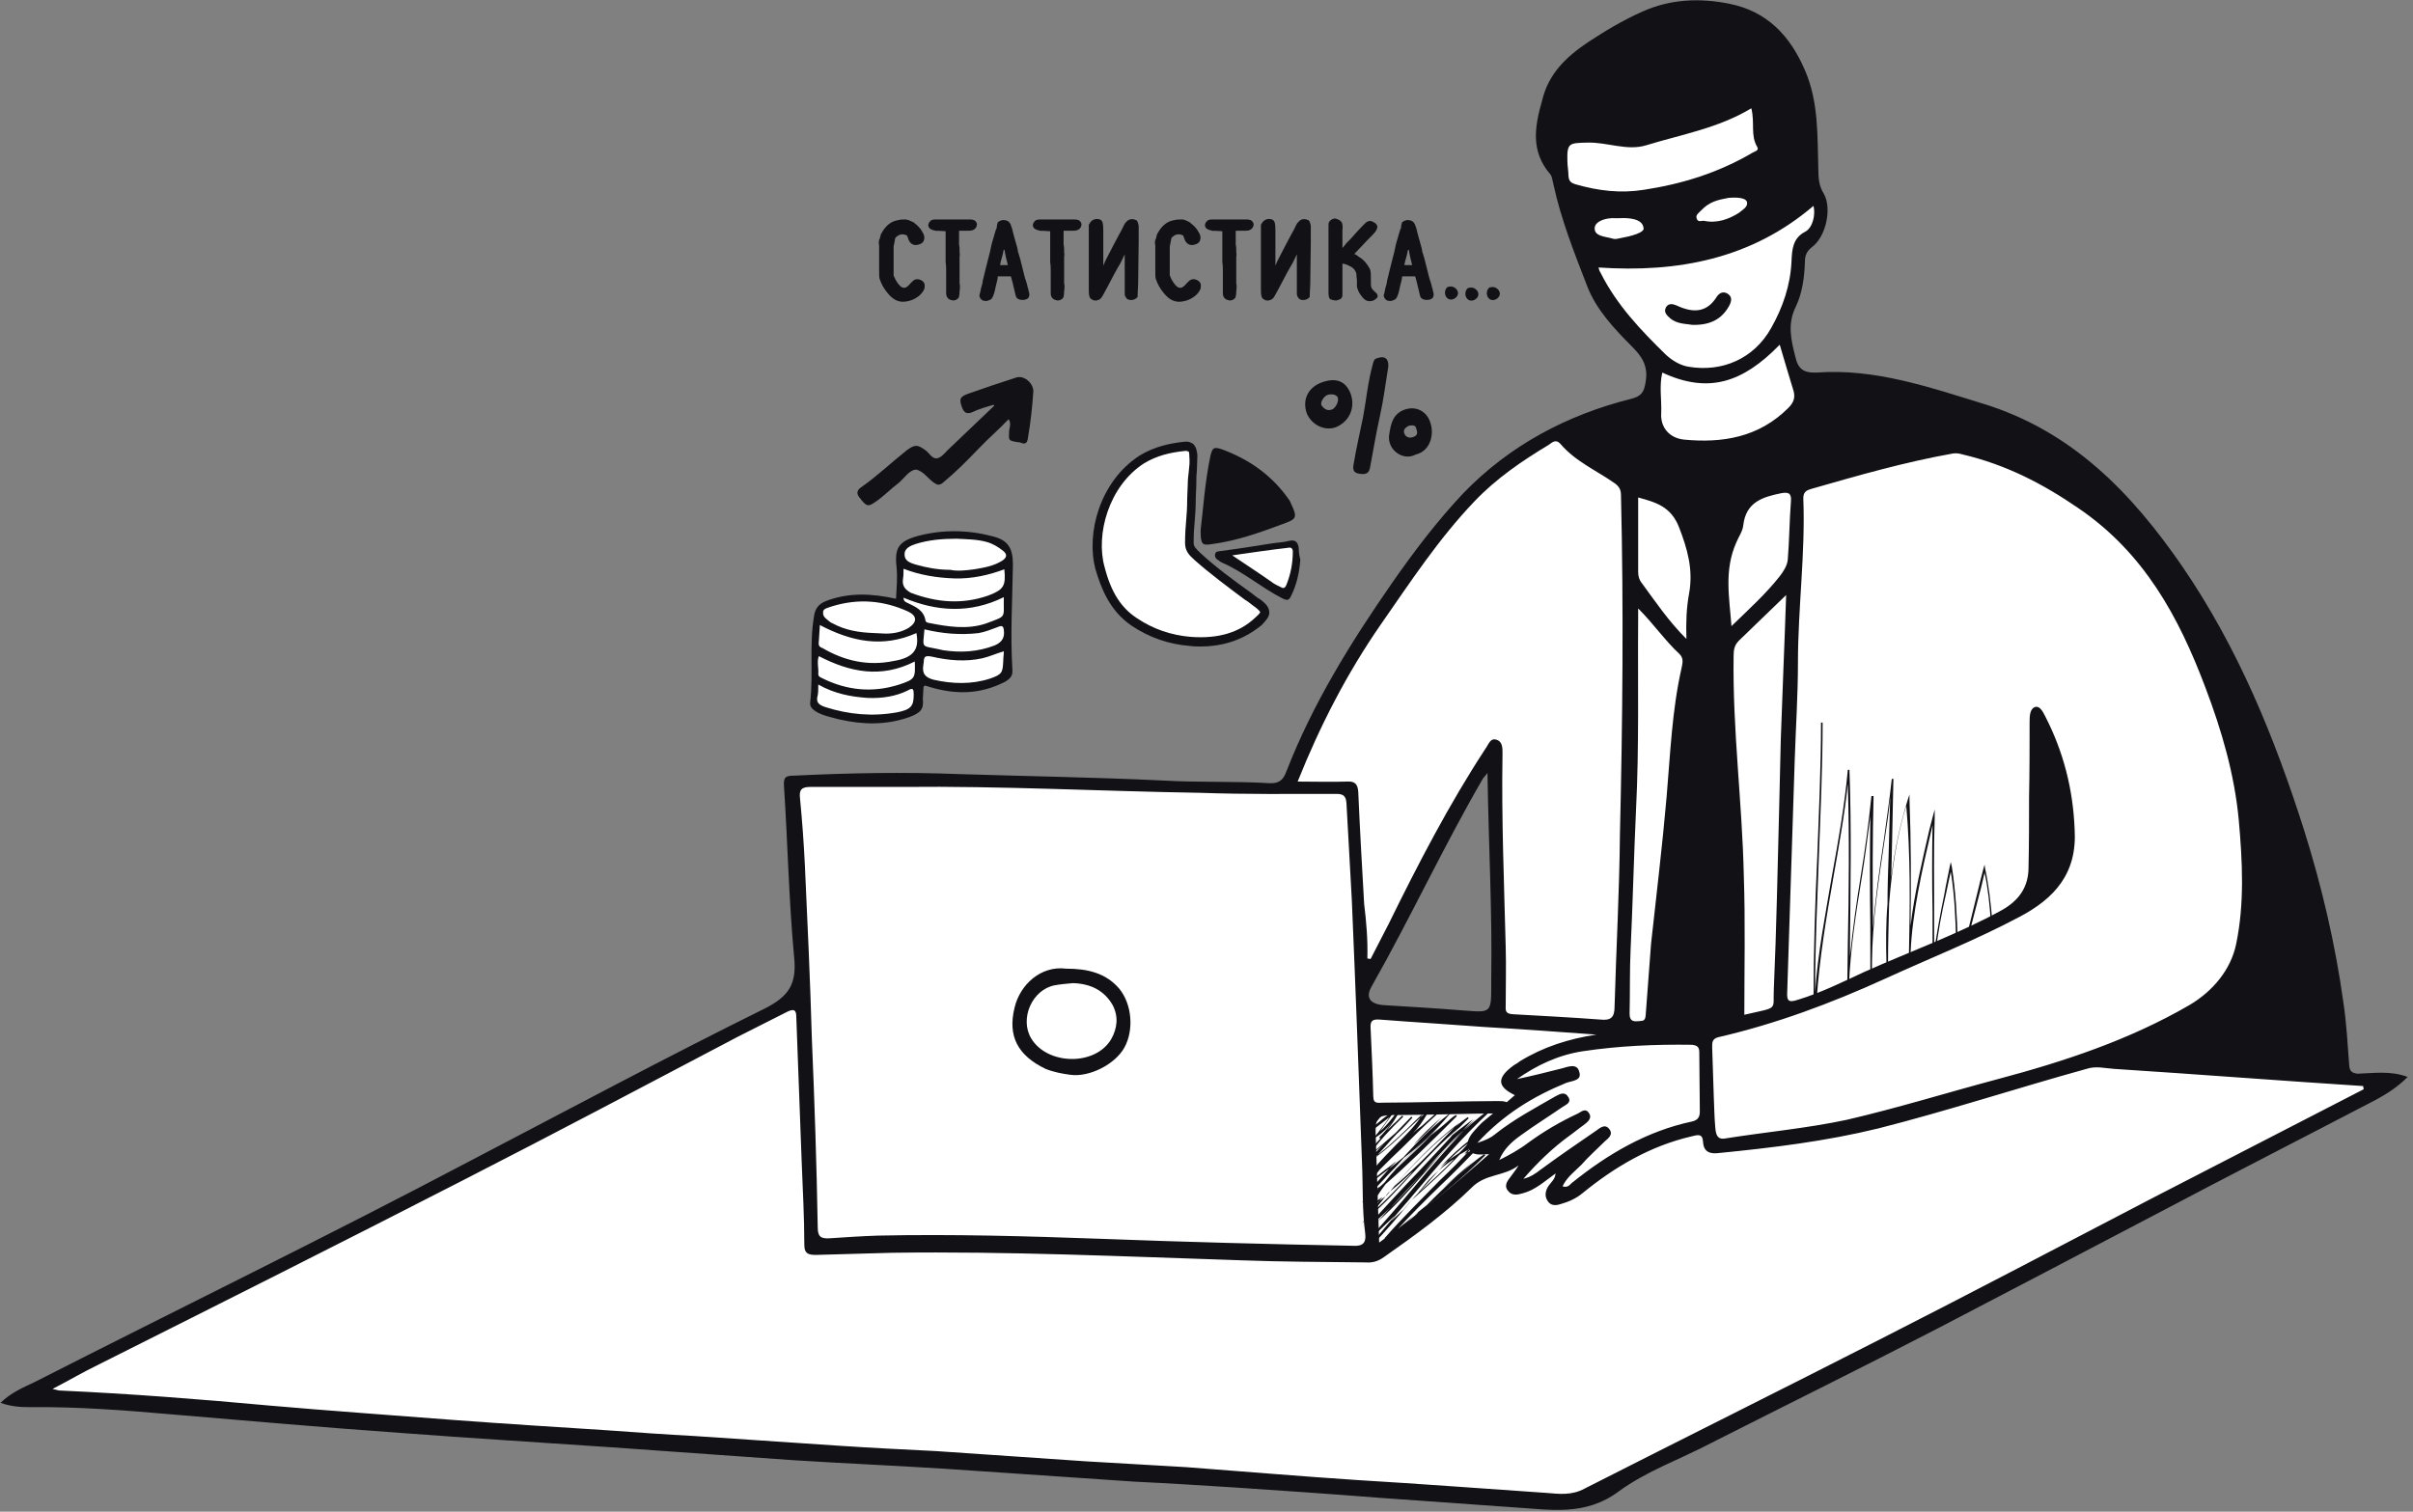 <svg height="282" viewBox="0 0 450 282" width="450" xmlns="http://www.w3.org/2000/svg"><rect x="0" y="0" width="450" height="282" fill="#808080" stroke="none"/><g fill="none"><g transform="translate(151 99)"><path d="m17.3 2.9 2-1 2.9-1 4.2-.2h2.8l4.7 1.1 2.6 1.3 1 2-.5 10-.1 10.2-.5 1.5s-1.1.6-1.4.8-3.2 1-3.2 1l-4.3.4-5.7-.8-1-.2-.1 3.6-1 1.5-2.9 1.3-5.2.3-5.2-.5-5.4-1.6.1-2.8.6-13.5.3-2.3 2.6-1.1 6.4-.6 5.7 1.2.2-5.8v-3.8z" fill="#fff"/><path d="m37.9 6.4c0-3.2-.9-4.7-4-5.4-4.6-1.2-9.3-1.2-13.8 0-3.5 1-4.3 2.2-3.9 5.8.2 2 0 3.9-.1 5.9-4.5-1-8.8-1.2-13 .4-1.3.5-2.1 1.3-2.3 2.9-.9 5.3-.1 10.7-.7 16-.1.8.3 1.2 1 1.7 1.3.8 2.9 1.1 4.4 1.5 4.4 1 8.7 1.1 13-.4 2.2-.8 2.8-1.5 2.6-3.4 0-.6.1-1.2.1-1.8 0-.8.2-.8 1-.5 4.9 1.5 9.5 1.5 14.2-.9 1-.6 1.5-1.1 1.4-2.3-.4-6.6 0-13.1.1-19.5zm-1.7 12.1c.2 1.4-.3 2.3-1.7 2.9-3.1 1.2-6.3 1.4-9.6.9-.3-.1-.6-.1-.9-.2-3.3-.7-2.9-.1-2.6-3.7 3.3.8 6.7 1.1 10.1.7 1.2-.2 2.4-.7 3.5-1.1.9-.4 1.1-.2 1.2.5zm-16.5-16c2.5-.8 5.1-1 7.7-1 1.9.1 3.8.1 5.6.6 1.1.3 2.1.9 3 1.6s.8 1.3-.1 1.9c-1.6 1-3.4 1.3-5.2 1.6-1.5.2-3.1.4-4.5.1-2.3 0-4.4-.4-6.5-1-1-.3-2-.7-2-1.8-.1-1.2 1.1-1.7 2-2zm-2.3 6.5c.1-.6.1-1.2.1-1.9 3.1 1.2 6.3 1.7 9.5 1.8s6.4-.6 9.3-1.7c.3 3.1-.1 3.8-3 4.9-4.9 1.7-9.6 1.3-14.4-.5-1.1-.6-1.7-1.3-1.5-2.6zm-13.2 5.1c4.9-1.5 9.6-1.1 14.2 1 1.6.8 1.7 1.9.1 3-1.3.8-2.8 1.1-4.3 1.1-.8 0-1.5-.1-2.1-.1-2.9-.1-5.4-.5-7.8-1.8-.1-.1-.3-.1-.4-.2-.6-.5-1.5-1-1.4-1.8-.1-.8.9-.9 1.7-1.2zm-2.5 6.6c.1-1 .1-2.1.2-3.1 5.9 3.1 11.7 4.3 18 1.5.6 3.1-.6 4.6-4.2 5.2-4.8 1-9.2 0-13.3-2.4-.6-.2-.8-.5-.7-1.2zm0 2.7c5.8 3 11.6 4.2 17.9 1 .1 3.1.1 3.3-2.9 4.3-5 1.6-9.8 1.1-14.4-1.2-.4-.2-.7-.3-.7-.8.1-1-.3-2.2.1-3.3zm14.5 10.5c-4.5.8-8.9.4-13.3-1-1.2-.4-1.8-.9-1.4-2.2.1-.6.1-1.1.1-2 3 1.7 6.1 2.3 9.3 2.5 2.6.1 5.2-.3 7.4-1.4 1-.6 1.1-.2 1.1.8 0 2.1-.5 2.8-3.2 3.3zm2.1-20.4c-.4-.2-.8-.3-.8-1 6.2 2.6 12.4 3 18.7-.1-.1 4 .7 3.4-3.3 4.9-3.5 1.2-7.2.6-10.7-.1-.2 0-.6-.2-.6-.4-.3-2-1.9-2.6-3.3-3.3zm15.3 14.1c-3.4 1.1-7 1-10.5.2-1.5-.4-2.2-1.1-1.9-2.8.2-1-.2-1.9 1.6-1.5 3.1.7 6.2 1 9.4.3 1.3-.3 2.6-.9 4-1.3 0 .7-.1 1.1-.1 1.7-.1 2.3-.2 2.6-2.5 3.4z" fill="#111116"/></g><path d="m174.1 90c.7.5 1.1.6 1.8 0 2.3-1.9 4.5-4.1 6.6-6.3 1.8-1.9 3.8-3.6 5.6-5.5.5.8.2 1.4.1 2.1-.1 1.9-.2 1.9 1.7 2.2.2 0 .3 0 .5.1.9.4 1.2-.1 1.3-.9.5-2.9.8-5.7 1-8.6.1-1.5-1.6-3.1-3.1-2.7-3.1 1-6.1 2-9.2 3.1-1.5.6-1.5 1-1 2.5.4 1 .9 1.3 1.9.9 1.2-.6 2.7-1 4-1.4 0 .1.1.1.1.2-2.9 2.8-5.8 5.5-8.7 8.3-.6.6-1.2 1.4-2 1.5-.9.1-1.4-1-2.1-1.5-1.5-1.1-2-1.1-3.5 0-2.9 2.3-5.5 4.8-8.5 6.9-.6.4-1 1-.4 1.8 1.3 1.7 1.6 1.9 2.8 1.1 1.7-1.1 3.1-2.6 4.7-3.8 1-.9 1.9-2.3 3.1-2.4 1.3.2 2.2 1.6 3.3 2.4zm82.8-23.2c-.7.1-.8.8-.9 1.2-.9 3.2-1.2 6.6-1.8 9.8-.6 3-1.3 5.9-1.8 9-.2 1.2.4 1.5 1.3 1.6s1.6 0 1.8-1.2c.6-3.1 1.1-6.3 1.8-9.4s1.1-6.3 1.6-9.4c.1-1.4-.6-2.1-2-1.6zm-5 6.7c-.9-2.4-2.7-3.1-5.3-2.2s-3.8 3.2-2.9 5.8c.8 2 3.2 3.4 5.4 2.6 2.5-1 3.7-3.6 2.8-6.2zm-3.5 2.9c-.9.3-1.4-.1-1.9-.7-.4-.5.3-1.7 1-2 .8-.3 1.8-.1 2 .5.2.7-.4 1.9-1.1 2.2zm13.1.2c-1.8.9-2.1 2.5-2.4 4.3-.6 2.9 2.5 5.2 4.9 3.9 2.9-.7 3.5-4 2.7-6.1-.8-2.3-3.1-3.1-5.2-2.1zm2.6 3.3c.3.8.3 1.3-.5 1.6-.7.3-1.4.1-1.7-.6s.2-1.2.9-1.5c.6-.1 1.2-.1 1.3.5z" fill="#111116"/><path d="m227.9 103.8 5.3 3.3 4.4 2.8 2.2.7.5-.6 1.2-2.8.3-4.2-.3-1.4-6.2.6-4.6.5-3.2.5z" fill="#fff"/><g transform="translate(203 82)"><path d="m31.3 30.5c-3.3-2.5-7.9-5.7-11.3-8.7-.9-.8-1.6-1.3-1.5-2.6 0-3.5.4-4.8.4-8.3l.1-2.5c0-1.9.3-3.4.3-5.3 0-.9-.2-1.9-1.4-1.7-2.8.3-5.5.9-8 2.5-6.9 4.4-9.6 13.6-7.8 20.2 1 3.9 2.8 7.6 6.4 10 3.1 2.1 6.7 3.3 10.5 3.6 4.7.3 9.2-.5 12.6-3.7 1.6-1.5 1.5-2.2-.3-3.5z" fill="#fff"/><path d="m20.8 38.6c-.7 0-1.2 0-1.9-.1-3.8-.3-7.5-1.5-10.9-3.8-4.1-2.8-5.7-7.1-6.7-10.5-1.8-6.7.8-16.4 8.2-21.2 2.8-1.7 5.6-2.3 8.4-2.6.7-.1 1.1.1 1.6.4.6.6.7 1.3.8 2.1 0 1-.1 2-.1 3-.1.8-.1 1.5-.1 2.5l-.1 2.5c0 1.8-.1 3.1-.2 4.3-.1 1.1-.2 2.3-.2 4 0 .8.4 1.1 1.2 1.9l.1.1c2.7 2.5 6.2 5.1 9.3 7.3.7.5 1.2 1 1.8 1.3.9.7 1.6 1.3 1.7 2.3s-.7 1.7-1.4 2.5c-3.2 2.6-6.9 4-11.5 4zm-2.6-36.5c-3.1.3-5.4.9-7.8 2.3-6.7 4.3-9.1 13.4-7.4 19.4 1.2 4.7 3.1 7.6 6 9.5 3.1 2.1 6.5 3.2 10 3.5 5.2.4 9.1-.8 12-3.5.9-.8 1-1 1-1.1s-.2-.4-1-1c-.6-.4-1.1-.9-1.8-1.3-3.1-2.3-6.7-5-9.4-7.4l-.1-.1c-.9-.8-1.7-1.6-1.7-3.1 0-1.7.1-3 .2-4.1.1-1.2.2-2.4.2-4.2l.1-2.5c0-1 .1-1.7.2-2.6s.2-1.7.1-2.8c0-.7-.1-.9-.2-.9-.2 0-.3-.1-.4-.1z" fill="#111116"/></g><path d="m226 101.5c4.6-.6 8.8-2.1 13.1-3.7 2.8-1 2.9-1.2 1.6-4-.1-.2-.2-.5-.4-.7-3.1-4.4-7.2-7.3-12.2-9.2-1.7-.6-2-.5-2.4 1.3-1 4.8-1.3 9.6-1.8 13.7 0 2.7.3 2.9 2.1 2.6zm16.2.8c-.1-1.1-.6-1.7-1.8-1.4-1.1.3-2.3.3-3.4.5-3.1.5-6.3 1-9.4 1.4-.4.1-.9 0-1 .6-.1.5.2.9.6 1.1.3.2.5.4.8.5 3.9 1.7 7.2 4.6 11.1 6.6 1 .5 1.3.4 1.7-.5 1-2 1.5-4.2 1.7-6.7-.2-.7-.3-1.5-.3-2.1zm-2.3 6.8c-.3.7-.6.7-1.1.4-.6-.3-1.1-.5-1.6-.9-2.4-1.7-4.9-3.3-7.4-5 3.4-.5 6.9-1 10.3-1.4.5-.1.9-.1 1 .6 0 2.3-.4 4.3-1.2 6.3z" fill="#111116"/><path d="m434.8 199.6-5.6-28.4-11.1-40.1-15.5-25.3-18.6-18.6-19.2-7.7-15.8-6.5-13.5-1.9-3.3-9.8 2.1-6.7 1-7.3 1.4-3.5 2.3-1.7.2-4.4-1.7-7.9-1.2-15.8-5.6-6.5-7.7-2.7-13.2.4-18.6 11.1-.9 10 1.7 9.6 4.6 14.6 6.7 10 5.2 6-.7 8.4-15.1 4.2-10.4 6.3-11.1 9.6-13 17.9-9.3 14.6-9.2 19-77.6-1.2-15.1.4 2.7 35.3-1.2 4.4-143.2 74 41.5 4 80.5 5.2 54.3 4 52.6 3.3 59.9 3.7 14.2-7.1 48.8-25.1 71.5-36.3 16.5-8.8zm-154.9-23.8c-.3 1.7-.2 3.4-.2 5.1 0 .6-.2 1-.6 1.2.1.5.1 1 .2 1.5.1 1.7.3 3.9-1.1 5.2-.9.8-1.8 1-2.7.8-2.5 1.3-8.1-.3-10.4-.8-3.9.6-11.5 1.5-10.6-2.7.1-.4.3-.9.5-1.2.1-4.1 2.8-8 5.5-11 .7-1.2 1.4-2.4 2.2-3.5.1-.2.3-.3.4-.5s.1-.4.2-.5c1.2-3.3 2.5-6.8 4.5-9.8 0-.3.1-.6.2-1 .6-1.1 1.1-2.3 1.8-3.3.7-1.6 1.3-3.1 2.2-4.8 1-1.9 2.2-3.8 3.3-5.7 0-.1.1-.1.1-.2s.1-.3.1-.4c.6-1.6 3.1-1.4 3.1.5v.8c.1.2.1.4.2.7.1 3.1.1 6.2.1 9.3 0 1.4 0 3-.1 4.5.6 4.1.5 8.3.1 12.4.8.4 1 1.4.6 2.2.4.2.5.7.4 1.2z" fill="#fff"/><g fill="#111116"><path d="m449 200.9c-1.9 1.9-3.8 3.1-5.8 4.2-13.8 7.2-27.7 14.3-41.5 21.6-13.5 7.1-27.1 14.2-40.7 21.3-13.9 7.2-27.9 14.1-41.9 21.2-5.7 3-12 5.2-17.2 9-6.3 4.7-12.8 3.4-19.5 3-8.4-.6-16.9-1.2-25.3-1.8-8.9-.7-17.7-1.3-26.6-1.9-6.3-.4-12.6-.8-18.9-1.1-11.7-.8-23.6-1.6-35.3-2.4-9.4-.6-18.9-1-28.3-1.6-11.3-.8-22.5-1.6-33.8-2.4-13.2-.9-26.3-1.7-39.6-2.7-14-1-27.9-2.2-42-3.4-9.1-.8-18-1.5-27.1-1.4-1.7 0-3.4-.1-5.4-.8 1.9-1.9 4.3-2.9 6.4-3.9 27.1-13.8 54.4-27.1 81.3-41.3 18.2-9.5 36.3-19.2 54.7-28.3 4.6-2.3 6.1-4.6 5.6-9.6-1-10.7-1.2-21.4-1.9-32-.1-1.6.3-1.9 1.8-1.9 10.2-.5 20.4-.7 30.7-.3 12.7.4 25.4.6 38.1 1.2 6.7.4 13.4.1 19.9.5 1.7.1 2.6-.5 3.2-2.2 4.9-12.6 11.9-23.9 19.6-35 4.1-5.9 8.5-11.7 13.4-16.9 8.6-8.9 19.3-14.6 31.3-17.6 1.9-.5 2.4-1.2 2.7-3.2.5-2.9-.7-4.7-2.5-6.5-3.3-3.3-6.7-6.9-8.4-11.3-2.4-6.2-4.9-12.5-6.3-19-.2-.7-.2-1.4-.6-1.9-3.7-4.3-2.9-8.9-1.5-13.8 1.2-5 4.5-8.1 8.5-10.8 3.2-2.1 6.5-4.1 10.1-5.7 5.3-2.4 10.8-2.6 16.3-1.5 7 1.4 11.3 5.9 14.1 12.4 2.6 6 2.3 12.3 2.5 18.5 0 1.5.1 3.1 1 4.5 1.6 2.8.4 8.1-2.2 10-1 .8-1.3 1.6-1.3 2.7-.1 3-.5 5.9-1.7 8.4-1.6 3.2-.9 6.2-.1 9.3.5 2.3 1.5 3.1 4 3 10.8-.8 20.9 2.7 31 5.8 16.6 5.1 27.7 16.6 37.2 30.4 10.4 15.2 17.2 31.9 22.7 49.2 3.3 10.5 5.8 21.2 7.3 32 .6 3.9.8 7.9 1.1 11.8.1 1.1.4 1.4 1.5 1.6 3.1-.1 6.2-.6 9.4.6zm-8.2 2.3c0-.2-.1-.4-.1-.6-15.5-1-30.9-2.2-46.4-3.2-1.7-.1-3.4-.6-5.2 0-13 3.6-25.8 7.8-38.8 11.1-9.8 2.4-19.7 3.6-29.8 4.6-1.6.2-2.8-.2-2.9-2.1-.1-1.6-1-1.3-2.2-1-7.7 1.8-14.3 5.7-20.3 10.6-1.2 1-2.6 1.6-4 2-.9.3-1.9.4-2.5-.6-.6-.9-.4-1.9.2-2.8.5-.7 1.2-1.2 1.3-2.3-2.1 1.5-3.8 3.1-6.1 3.7-1 .3-2.1.5-2.8-.5-.8-1 0-1.9.6-2.7.5-.7 1-1.3 1.4-2-2.7 2.1-6.1 1.5-8.7 4.1-5 4.9-10.7 9-16.4 13-1.1.8-2.2 1.1-3.4 1-7.8-.1-15.5-.1-23.4-.4-21.6-.7-43.2-1.7-64.9-1.4-4.8.1-9.4.3-14.2.4-1.2 0-2.2-.1-2.2-1.8 0-5.2-.3-10.5-.5-15.7-.3-9-.7-17.9-1-26.9 0-1.4-.5-1.5-1.6-1-3.1 1.6-6.2 3.1-9.3 4.7-17.1 9-34.1 18-51.3 26.8-22.6 11.6-45.3 23-68 34.4-2.7 1.3-5.4 2.9-8.5 4.5.9.2 1.1.3 1.4.3 13.1.6 26 1.6 39 2.8 11.4 1 23 1.8 34.5 2.7 9.4.7 18.9 1.3 28.3 1.9 5.5.4 11.1.8 16.7 1.1 9 .6 17.9 1.2 26.8 1.8 6 .4 12.1.7 18.1 1 9.3.6 18.5 1.3 27.8 1.9 6.3.4 12.6.7 18.9 1.1 10.6.8 21.2 1.7 31.8 2.4 11.7.7 23.6 1.6 35.3 2.4 2.4.2 4.7.5 7.1-.8 18.3-9.3 36.8-18.5 55.2-27.9 17.1-8.7 34-17.6 50.9-26.4 13.2-6.8 26.2-13.5 39.2-20.2zm-62.4-54.5c.1-4.8.1-9.4.1-14.2 0-1 .1-2.3 1-2.6s1.5.9 1.9 1.7c3.4 6.6 5.2 13.6 5.5 21.1.5 8.2-3.7 12.9-10.4 16.4-8.1 4.3-16.7 7.7-25 11.5-10.1 4.6-20.3 8.4-31.1 10.9-1.1.3-1.1 1-1.1 1.8.1 3.1.2 6.1.3 9.2.1 2 .1 4 .3 6 .1 1 .3 2.1 1.7 1.9 7.5-1.2 15.3-1.9 22.8-3.5 9.5-2.2 18.8-5.1 28.2-7.6 12.4-3.3 24.5-7.3 35.7-13.8 4.4-2.6 7.7-6.6 8.7-11.3 1.6-7.6 1.2-15.5.5-23.3-.8-8.5-3.2-16.7-6.2-24.6-5-13.3-11.5-25.2-23.7-33.5-6.7-4.6-13.5-8.1-21.5-10-.7-.2-1.2-.3-1.9-.2-9 1.6-17.7 4.1-26.4 6.6-1 .3-1.5.6-1.5 1.8.4 10.2-1 20.4-1 30.6 0 6-.4 12.1-.6 18.1-.5 14.4-.9 28.9-1.4 43.3-.1 1.7.2 2.1 2 1.5 4.3-1.3 8.3-3.3 12.4-5.2 8.5-3.8 17.4-7 25.6-11.5 3.2-1.8 5-4.3 5-8 .1-4.4.1-8.8.1-13.1zm-210.1-1.9c-5.7 0-11.4 0-17.2 0-1.7 0-2.1.6-1.9 2.2.4 4.1.7 8.3.9 12.4.5 10.8 1 21.6 1.3 32.3.5 11.7.9 23.6 1.1 35.3 0 1.7.6 2.1 2.2 2 3-.2 6-.4 9-.5 13.9-.3 27.8.1 41.7.6 15.6.6 31.4 1 47 1.3 1.8.1 2.4-.6 2.2-2.3-.6-4.4-.4-8.8-.6-13.2-.6-16.3-1.2-32.7-1.9-49-.3-6.1-.7-12.1-1-18.1-.1-1.1-.4-1.7-1.8-1.7-8.5 0-16.9.1-25.4-.2-18.6-.3-37.1-1.3-55.6-1.1zm86.7 32c.2 0 .4.1.6.1 1.1-2.2 2.3-4.4 3.4-6.6 5.5-11.2 11.2-22.2 18-32.6.6-.8.9-2.1 2.1-1.7s1.1 1.7 1.1 2.8c-.2 11.9.3 23.9.6 35.9.1 3.5 0 7.2 0 10.7 0 1-.2 1.7 1.3 1.8 5.4.3 11 .6 16.4 1 1.9.2 2.6-.4 2.6-2.4.3-10.7.9-21.4 1-32.1.5-21.1.7-42.2.2-63.2 0-1-.2-1.6-1.1-2.3-3.4-2.4-7.4-4.1-10.2-7.4-.9-1-1.6-.2-2.2.2-5 3-9.8 6.3-13.8 10.5-6.7 7-12 15.1-17.5 23-6.3 9.1-11.3 18.8-15.5 29.3 3.2 0 6.2.1 9.2 0 1.5-.1 2 .5 2.1 1.9.3 7 .7 13.9 1.1 20.9.4 3.3.7 6.7.6 10.2zm42.7 14.2c-6.9-.5-13.7-1-20.6-1.4-6.6-.5-13.3-.9-19.8-1.4-1.3-.1-1.8.2-1.7 1.6.2 4.2.4 8.5.5 12.7 0 1.5.9 1.2 1.8 1.2 5.2 0 16.2-.3 21.4-.3 1 0 2.4 0 2.4 1.3s-1.4 1-2.3 1c-4 0-13.9.3-17.8.3-5.2 0-5.2 0-5 5.1.2 6 .4 12 .6 18.7 7.2-5.2 13.7-10.5 20.5-16.5-1.8.1-3.2.3-3.8-1-.6-1.2.2-2.4 1-3.3.5-.6 1-1.1 1.5-1.6 2-1.7 4.1-3.3 6.1-5.1-3.3-1.6-3.4-3.2-.3-5.5.4-.3.9-.5 1.2-.8 4.4-2.7 9.1-4.2 14.3-5zm-20.3-48.8c-.6.8-.9 1-1 1.3-7.3 12.6-13.4 25.8-20.6 38.5-1.2 2.1-.3 3.3 2.2 3.5 5 .3 9.9.6 14.9 1 5.2.4 5.2.5 5.2-4.8 0-.4 0-.9 0-1.2.2-12.5-.5-25.1-.7-38.3zm47.9 45.1c6.5-1.5 5.3-.7 5.5-4.8.5-11.3.7-22.5 1-33.9.1-4.2.2-8.5.3-12.7.3-8.9.7-17.8 1-26.9-3.1 3-5.9 5.7-8.8 8.5-.9.9-1 1.8-1 3-.2 13.6 1.6 27.2 1.9 40.7.3 8.8.1 17.5.1 26.1zm-27.2-139.4c.1.4.2.7.4 1 3 6 7.5 10.7 12.2 15.3 1.1 1 2.5 1.9 4.1 2.2 6.4 1.1 12.3-1.5 15.5-7.2 2.2-3.9 3.6-8 3.8-12.5.1-2.1.2-4.3 2.6-5.5 1.4-.8 1.9-3.2 1.5-4.8-11.6 9.9-25.3 12.5-40.1 11.5zm-14 170c1.3-.3 2.3-1 3.2-1.7 3.4-2.5 6.9-4.9 10.4-7.3.7-.5 1.6-1.3 2.4-.3s-.1 1.7-.8 2.3c-1.4 1.4-3.1 2.9-4.4 4.4-1.2 1.2-2.7 2.3-3.5 4 .9.3 1.3-.2 1.7-.6 6.7-5.4 14-9.7 22.5-11.5 1.2-.3 1.4-1 1.4-1.9 0-3.6-.1-7.3-.1-11 0-1-.4-1.3-1.4-1.4-6.8-.1-13.6.2-20.3 1.2-4.6.7-8.6 2.6-12.3 5.2 2.9-.6 5.6-1.3 8.4-2 1.1-.3 2.8-1 3.2.6.6 1.7-1.3 1.7-2.4 2.1-6.1 2.5-11.6 5.8-16.6 11.2 1.6-.5 2.6-1 3.3-1.6 3.5-2.8 7.5-4.9 11.3-7.1.9-.5 1.8-.9 2.4.2.6 1-.5 1.4-1.1 1.8-2.6 1.8-5.2 3.4-7.8 5.3-1.7 1.2-3.2 2.6-4 4.6 2-1 3.8-2 5.5-3.3 2.9-2.1 5.8-3.8 9-5.3.7-.3 1.5-1.2 2.2-.2s-.2 1.7-1 2.3c-1 .7-1.8 1.4-2.8 2.1-3 2.2-5.8 4.9-8.4 7.9zm21.4-106.4v1.9c-.1 11.9.2 23.7-.4 35.7-.4 8.6-.6 17.3-1 25.8-.2 4.1-.1 8.1-.2 12.2 0 1.3.6 1.5 1.6 1.4.8-.1 1.3.1 1.4-1.1.3-4.4.7-8.9 1-13.3 1-9.2 2.1-18.2 2.9-27.4.7-8.1 1-16.2 2.8-24.1.2-1 .4-1.8-.4-2.6-2.7-2.5-4.8-5.6-7.7-8.5zm21.1-93.3c-6.1 3.7-13.1 4.9-19.6 6.9-3.6 1.1-7.2-.6-11-.5-3.3.1-3.8 0-3.7 3.4 0 1 .2 1.8.2 2.8.1 1 .4 1.3 1.4 1.6 4.2 1.2 8.3 1.7 12.7 1 7.2-1.1 13.9-3.2 20.2-6.9.5-.3 1.3-.4.9-1.1-1.3-2.2-.4-4.5-1.1-7.2zm-16.6 49.3c-.6 2.6-.1 5.1-.2 7.5-.2 2.7 1.5 4.7 4.2 5 7.2.7 14-.4 19.5-5.9 1-1 1.3-1.9 1-3.1-.9-2.9-1.7-5.7-2.6-8.7-6.9 7.1-13.3 9.2-21.9 5.2zm12.9 47.3c3.3-3.2 6.4-6 9-9.3.7-.9 1.4-2 1.5-3.1.3-3.6.3-7.2.6-11 .1-1.5-.6-1.6-1.8-1.4-3.4.7-6.6 1.6-7.1 6-.1 1.1-.9 2.2-1.3 3.2-2.3 5.2-1.3 10.2-.9 15.6zm-8.4 2.4c-.1-3.1 0-5.8.5-8.5.8-4.4-.3-8.3-1.9-12.4-1.5-3.8-4.3-4.6-7.6-5.5v13.9c0 .8.2 1.5.7 2.1 2.5 3.4 4.9 7 8.3 10.4zm-12.5-78.5c-.3 0-.5 0-.8 0-1.6-.1-3.6.5-3.8 1.7-.2 1.7 1.9 1.7 3.3 2.1.6.2 1 0 1.6-.1 1.7-.3 4.5-1 4.2-1.9-.2-1.7-2.7-1.9-4.5-1.8zm20.4-3.8c-2.1.4-3.6.7-5.2 2.4-.4.4-1 .8-.8 1.4.2.9 1 .4 1.4.5 2.4.5 4.6-.3 6.5-1.5.7-.6 1.7-1.1 1.5-2-.3-1.1-3-.8-3.4-.8z"/><path d="m198.8 180.7c4 0 7.4.8 9.9 3.7 2.4 2.9 2.8 7.7 1 11-1.7 3.1-6.5 5.6-10.1 5.1-1.5-.2-3.1-.5-4.6-1.1-5.2-2.5-7.1-6.1-5.8-11.4 1-4.3 4.9-7.9 9.6-7.3zm1.3 2.7c-1.1.1-2.3.2-3.4.4-4.2.8-6.6 6.2-4.4 9.9 3 5 11.9 5.2 14.9.2 1.2-2.1 1.4-4.3.3-6.4-1.6-2.8-4.2-4-7.4-4.1zm115.5-122.8c-1-.2-2.8-.1-4.1-1.2-.7-.6-1.3-1.2-.8-2.1.5-.8 1.3-.6 2-.3 3 1.4 5.6 1.4 7.5-1.7.5-.7 1.2-1 2-.5.9.6.7 1.4.3 2.2-1.3 2.4-3.4 3.7-6.9 3.6zm-57.7 172.2-.1-.3c2.3-1.1 4.6-3.9 6.1-5.7l.3-.3c.1-.1.2-.3.3-.4-.3.3-.7.6-1 .8-1.8 1.5-3.6 3.1-5.1 4.3l-.2-.2c3.2-3.7 6.8-7.2 10.2-10.7 2-1.9 4-3.9 5.9-6-.8.3-1.4.7-2.1 1.1-2.7 2.9-5.5 5.4-8.4 8-.2.2-.5.4-.7.7l-.1.1c-2.3 2.8-4.6 5.5-7.2 8.2l-.2-.2c1.1-1.3 2.4-2.9 3.7-4.4.3-.3.5-.6.8-1-1.5 1.4-3.1 2.9-4.5 4.4-.1.2-.3.3-.4.5l-.2-.2c.1-.2.3-.3.4-.5 2.8-3.1 5.5-6.2 8.1-9.3 3.7-4.4 7.5-8.9 11.7-13-3.5 3-6.5 6.3-9.3 9.5-3.2 3.6-6.6 7.4-10.6 10.7l-.2-.2c3.2-3.5 6.4-7 9.4-10.1 2.5-2.7 5.1-5.4 7.7-8.3-3.2 2.6-6.1 5.7-9 8.8-2.6 2.8-5.2 5.7-8.2 8.2l-1 .9.8-1c.9-1.2 1.9-2.5 3-3.9-.8.6-1.4 1-2.2 1.5l-.4.3.2-.5c.5-1.1 1.1-2.3 1.9-3.3-.9.8-1.7 1.5-2.5 2.3l-.8.7.6-.9c1.1-1.8 2.8-3.5 4.3-5.2.5-.6 1-1 1.5-1.6-1.2 1-2.5 1.9-3.7 2.9l-1.8 1.4.3-.6c.3-.7.7-1.3 1.1-1.9l-.2-.2c1.3-1.7 2.9-3.2 4.3-4.7 1.8-1.8 3.6-3.5 5-5.8-1 .9-1.8 1.7-2.7 2.6-2.4 2.3-4.6 4.4-7.4 6.3l-1.2.9 1-1c1-1 2-2.2 3.1-3.2-1.1 1-2.2 1.8-3.2 2.6l-.7.5.5-.7c.8-1.1 1.7-2.4 2.8-3.5-.1.1-.1.1-.2.2l-.2-.2c1-1 1.7-1.9 2.4-2.8-.9 1-1.7 1.9-2.8 2.6l-1 .7 1.1-1.3c.8-1 1.5-1.9 2.2-3-.5.4-1 .8-1.4 1.1-.8.6-1.5 1.2-2.4 1.7l-.5.3.2-.5c.3-.5.9-1.1 1.4-1.8.7-.8 1.3-1.5 1.3-1.9h.3c0 .5-.7 1.2-1.4 2.1-.4.4-.7.8-1 1.1.6-.4 1.2-.9 1.7-1.3.7-.6 1.3-1.1 2.1-1.5l.6-.4-.4.6c-.7 1-1.4 2-2.2 3.1 1.3-1.1 2.4-2.6 3.2-3.7l.3.2c-.6 1.1-1.3 2.2-2.2 3.3.6-.5 1-1 1.6-1.5.4-.4.9-.9 1.2-1.2l.2.2c-2.4 2.3-4.7 4.8-6.4 7.2 1.6-1.2 3.3-2.7 5-4.2 1-1 1.9-2 2.9-3l.2.2c-.9 1-1.8 2-2.9 3-.8.8-1.4 1.5-2.1 2.3s-1.3 1.4-2 2.2c2.3-1.7 4.1-3.4 6.1-5.3 1.1-1 2.3-2.2 3.5-3.2l.7-.7-.5.9c-.8 1.4-1.7 2.7-2.8 3.8.6-.6 1.1-1 1.8-1.5.7-.6 1.3-1.2 2-1.8.4-.4.9-.8 1.2-1.1l.2.2c-.4.4-.9.8-1.2 1.1-2 1.8-3.9 3.7-5.8 5.6-1.4 1.3-2.9 2.8-4.3 4.2-.7.8-1.1 1.6-1.6 2.4l.8-.6c1.7-1.3 3.5-2.7 5.2-4.1 2.7-3 5.2-5.5 8.4-8l1.1-1-1 1.1c-2.5 3-5.3 5.6-8.4 8-.3.3-.6.7-.9 1-.6.7-1.2 1.3-1.9 2-1.2 1.3-2.6 2.7-3.6 4.1 1-.8 1.8-1.6 2.8-2.5 3.2-4.2 8-8.2 11.8-11.4.5-.5 1-.9 1.5-1.2l.2.2c-5.1 5.1-9.3 9.2-13.3 12.7-1 1.3-2 2.8-2.6 4.1 1-.6 1.8-1.2 2.8-2 3.9-4.8 9.1-10.2 15.1-14.6l.2.2c-1.1 1.1-2.3 2.3-3.4 3.5 1-.9 1.9-1.6 3-2.4l1.2-.9-1 1.1c-3.1 3.3-6 6.5-8.9 9.5-2.6 2.8-5.2 5.5-7.9 8.5 3.3-2.9 6.1-6.1 8.9-9.3 3.5-4 7.2-8.2 11.8-11.5l.2.3c-5.1 4.7-9.6 10-14 15.2-1.4 1.7-3 3.4-4.4 5.2.8-.7 1.5-1.4 2.3-2.1 1.4-1.7 3-3.4 4.5-5 2.7-3.1 5.5-6.1 9.2-8.6l.9-.6-.7.8c-.8 1-1.6 2-2.5 3 .7-.4 1.3-.7 2-1l.7-.3-.5.5c-2.1 2.2-4.3 4.4-6.5 6.5-3 2.9-6 5.9-8.8 9 1-.9 2.2-1.8 3.3-2.9.9-.8 1.8-1.5 2.8-2.3 3.1-3.2 7.9-7.6 10.7-9.5l.2.2c-2.7 2.8-6.7 6.2-10.7 9.5-.8.8-1.4 1.5-1.9 2.1l-.3.3c-1.5 1.5-3.8 4.3-6.2 5.4zm1-10.3c-1 1.3-2 2.6-3 3.7 2.6-2.3 4.9-4.8 7.2-7.2.1-.2.3-.3.4-.5-1.5 1.4-3 2.8-4.6 4zm7.4-2.2c-.6.7-1.2 1.4-1.8 2.2 2.3-2 4.6-4.1 6.7-6.3-1.8 1.1-3.4 2.5-4.9 4.1zm8.4-3.6c-1.7 1.4-3.7 3.2-5.6 5 2-1.7 3.9-3.4 5.6-5zm-2.5-7.3c-4.8 3.7-8.9 8-12.2 11.9 3.3-2.8 6.6-6.1 9.6-9.3.9-.9 1.7-1.8 2.6-2.6zm-3.7.9c-2.8 2.4-5.9 5.2-8.4 8 2.6-2.4 5.3-5 8.4-8zm6 2.1c-2.2 1.6-4.1 3.4-5.9 5.3 1.1-1 2.3-1.8 3.5-2.6.9-.8 1.6-1.7 2.4-2.7zm-5.7-3.9c-1.9 1.6-3.6 3.2-5.2 5.1 1.8-1.7 3.5-3.3 5.2-5.1z"/><path d="m32.2 28-.1-.7-.2.7c-.4 1.5-.8 3.1-1.2 4.8-.7 2.8-1.4 5.6-2.1 8.5.1-.1.3-.1.4-.2.7-2.8 1.4-5.5 2.1-8.2.4-1.4.7-2.8 1-4.1.6 2.7 1 6 1.2 9.9.1-.1.2-.1.3-.1-.3-4.2-.8-7.9-1.4-10.6zm-14.2 15.8v1.8c.1 0 .2-.1.3-.1 0-.6 0-1.1 0-1.7.3-7.5 2.2-15.7 3.9-23 .1-.3.1-.6.2-.9-.1 5.4-.1 11 0 16.3v7.7l.6-.3c.4-3.6 1.1-7.3 1.9-10.8.3-1.4.6-2.9.9-4.2.7 4.2.9 8.9 1 13.3.1 0 .2-.1.3-.1-.1-4.7-.4-9.7-1.1-14.1l-.2-.9-.2.9c-.3 1.6-.7 3.3-1 5.1-.7 3.4-1.4 7.1-1.9 10.7 0-2.4 0-4.9 0-7.2 0-5.8-.1-11.8.1-17.7v-1.6l-.4 1.5c-.2.8-.4 1.5-.6 2.3-1.3 5.7-2.8 11.9-3.5 17.9.1-7.6.1-15.6-.2-23.6v-.9l-.3.9c-1.4 4.5-2.5 9.4-3.1 14.7 0-1.4.1-2.9.1-4.3.1-4.7.2-9.4.3-14.2h-.3c-.4 3.8-1 7.7-1.5 11.5-.8 5.3-1.6 10.9-2 16.4 0-.3 0-.5 0-.8-.1-7.8-.1-16 .1-23.9h-.4c-.5 5-1.2 10.1-2 15s-1.5 9.9-2 14.9c0-.8 0-1.5 0-2.4.1-10.6.3-21.6-.1-32.4h-.3c-.6 6.7-1.8 13.4-3 20-1.2 7.1-2.6 14.2-3.1 21.5 0-8.5.4-17 .7-25.3.3-8.2.7-16.7.7-25h-.3c0 8.3-.4 16.8-.7 25-.4 8.8-.7 17.7-.7 26.7.2-.1.3-.1.6-.1.5-7.6 1.8-15.3 3.1-22.7 1-5.7 2.1-11.7 2.7-17.5.3 10 .2 20.1 0 29.9 0 2.5-.1 5.1-.1 7.6v.5h.3c0-.1 0-.3 0-.4.3-6.8 1.3-13.5 2.4-20.1.6-3.7 1.1-7.6 1.6-11.4-.1 6.8-.1 13.7 0 20.4v6.7 3.1h.3c0-1 0-2.1 0-3.1.1-7.5 1.2-15 2.3-22.3.4-2.8.9-5.6 1.1-8.4-.1 3.7-.2 7.4-.3 11.1-.1 2.9-.2 5.8-.2 8.8-.3 3.5-.3 7.2-.2 11h.3c0-3.6.1-7.3.2-11 .5-6.6 1.5-12.8 3.2-18.3.8 9.2.7 18.6.5 27.5z" transform="translate(338 134)"/><g transform="translate(164 41)"><path d="m1.2.5c.8-.3 1.8.5 1.7 1.3s-1.2 1.4-1.9.9-.7-1.7 0-2.2m4 .2c.8-.3 1.8.5 1.7 1.3s-1.2 1.4-1.9.9-.7-1.7 0-2.2m4.2-.1c.8-.3 1.8.5 1.7 1.3s-1.2 1.4-1.9.9-.7-1.7 0-2.2" transform="translate(105 12)"/><path d="m6.5.9c.5.4 1 .9 1.3 1.5.4.6.4 1.1.2 1.5-.1.2-.4.4-.8.5s-.7.1-1-.1-.5-.5-.6-.9c-.2-.4-.2-.6-.2-.6-.1-.1-.4-.2-.7-.3-.5-.1-.9 0-1.3.2-.3.2-.6.4-.7.7 0 0-.1.6-.3 1.6v1.6 1.6 1.1 1.1c.1.3.3.8.7 1.4s.8 1 1.2 1.1.7 0 1-.2c.1-.1.4-.3.7-.7.3-.3.5-.5.7-.6.3-.1.6-.1 1 .1.3.2.5.4.5.7s0 .6-.2.9c-.3.5-.7.9-1.2 1.2-.6.4-1.2.6-1.9.7-1.2.2-2.2-.3-3.1-1.4-.7-.8-1.2-1.7-1.5-2.6-.1-.2-.1-.7-.1-1.5v-2.5c0-.2 0-.6 0-1.1s0-.9 0-1.1c-.1-.5-.1-.9.1-1.2 0-.1.1-.2.1-.4.1-.2.1-.3.1-.4.6-1.1 1.3-1.9 2.3-2.3.3-.1.7-.2 1.3-.3h.2.3c.4-.1 1.2.2 1.9.7zm0 0c.5.4 1 .9 1.3 1.5.4.6.4 1.1.2 1.5-.1.2-.4.4-.8.5s-.7.1-1-.1-.5-.5-.6-.9c-.2-.4-.2-.6-.2-.6-.1-.1-.4-.2-.7-.3-.5-.1-.9 0-1.3.2-.3.2-.6.4-.7.7 0 0-.1.6-.3 1.6v1.6 1.6 1.1 1.1c.1.3.3.8.7 1.4s.8 1 1.2 1.1.7 0 1-.2c.1-.1.4-.3.7-.7.3-.3.5-.5.7-.6.3-.1.6-.1 1 .1.3.2.5.4.5.7s0 .6-.2.9c-.3.5-.7.9-1.2 1.2-.6.4-1.2.6-1.9.7-1.2.2-2.2-.3-3.1-1.4-.7-.8-1.2-1.7-1.5-2.6-.1-.2-.1-.7-.1-1.5v-2.5c0-.2 0-.6 0-1.1s0-.9 0-1.1c-.1-.5-.1-.9.1-1.2 0-.1.1-.2.1-.4.1-.2.1-.3.1-.4.6-1.1 1.3-1.9 2.3-2.3.3-.1.7-.2 1.3-.3h.2.3c.4-.1 1.2.2 1.9.7zm4.1.9c-.7-.1-1.1-.3-1.2-.6-.1-.2 0-.5.2-.7.1-.2.4-.3.7-.3h.4.5 4.9.9c.3 0 .6.1.7.2.2.2.3.4.2.7s-.3.5-.6.6c-.2.1-.6.1-1.3.1-.9 0-1.4 0-1.4 0v.4 2 .3.2c.1.3.1.7.1 1v.3c0 .2.1.5 0 .9v.8 2.1 2.1c.1.3.1.8 0 1.4 0 .7-.1 1.1-.2 1.2s-.2.1-.3.2c-.2.1-.4.1-.5.1-.6-.1-1-.4-1-1.1 0-.2 0-.5 0-.9s0-.8 0-.9c0-.4 0-1 0-2 0-.8 0-1.5-.1-2 0-.1 0-.3 0-.6s0-.5 0-.6c0-.2 0-.5 0-.9s0-.7 0-.9c0-.1 0-.2 0-.4s0-.3 0-.4c0-.2 0-.6 0-1.1s0-.8 0-1.1c-1.2-.1-1.9-.1-2-.1zm0 0c-.7-.1-1.1-.3-1.2-.6-.1-.2 0-.5.2-.7.1-.2.4-.3.7-.3h.4.5 4.9.9c.3 0 .6.1.7.2.2.2.3.4.2.7s-.3.5-.6.6c-.2.1-.6.1-1.3.1-.9 0-1.4 0-1.4 0v.4 2 .3.2c.1.3.1.7.1 1v.3c0 .2.1.5 0 .9v.8 2.1 2.1c.1.3.1.8 0 1.4 0 .7-.1 1.1-.2 1.2s-.2.1-.3.2c-.2.1-.4.1-.5.1-.6-.1-1-.4-1-1.1 0-.2 0-.5 0-.9s0-.8 0-.9c0-.4 0-1 0-2 0-.8 0-1.5-.1-2 0-.1 0-.3 0-.6s0-.5 0-.6c0-.2 0-.5 0-.9s0-.7 0-.9c0-.1 0-.2 0-.4s0-.3 0-.4c0-.2 0-.6 0-1.1s0-.8 0-1.1c-1.2-.1-1.9-.1-2-.1zm17 11.6c.2.5.1.8 0 1-.2.2-.5.3-.9.3s-.7-.1-.9-.3c-.1-.1-.2-.5-.4-1.4-.4-1.8-.7-2.7-.7-2.7-.3 0-.8 0-1.4 0s-1.1 0-1.4 0c0 .1-.1.3-.1.5 0 .3-.1.4-.1.6 0 .1-.2.6-.4 1.7-.2.8-.4 1.3-.6 1.5-.1.1-.4.2-.7.3-.3 0-.6 0-.8-.2s-.3-.4-.3-.6c.1-.3.2-.7.3-1.3.2-.6.3-1 .3-1.3.2-.9.7-2.8 1.4-5.6.1-.6.3-1.5.6-2.4.4-1.5.7-2.2.6-2.1 0-.1.1-.4.2-.8.1-.1.3-.2.7-.3.5 0 .8.1 1 .3s.3.5.5 1.1c.2.8.3 1.2.3 1.2l.7 2.5c.1.5.1.8.2.9.2.6.4 1.4.7 2.6s.5 2.1.7 2.6c.1.3.2.6.3 1.1.1.3.2.6.2.8zm0 0c.2.5.1.8 0 1-.2.2-.5.3-.9.3s-.7-.1-.9-.3c-.1-.1-.2-.5-.4-1.4-.4-1.8-.7-2.7-.7-2.7-.3 0-.8 0-1.4 0s-1.1 0-1.4 0c0 .1-.1.3-.1.5 0 .3-.1.4-.1.6 0 .1-.2.6-.4 1.7-.2.8-.4 1.3-.6 1.5-.1.1-.4.2-.7.3-.3 0-.6 0-.8-.2s-.3-.4-.3-.6c.1-.3.2-.7.3-1.3.2-.6.3-1 .3-1.3.2-.9.7-2.8 1.4-5.6.1-.6.3-1.5.6-2.4.4-1.5.7-2.2.6-2.1 0-.1.1-.4.2-.8.1-.1.3-.2.7-.3.5 0 .8.1 1 .3s.3.5.5 1.1c.2.8.3 1.2.3 1.2l.7 2.5c.1.5.1.8.2.9.2.6.4 1.4.7 2.6s.5 2.1.7 2.6c.1.3.2.6.3 1.1.1.3.2.6.2.8zm-3.3-4.6c-.4-1.6-.6-2.4-.6-2.5 0 0 0-.2-.1-.6 0-.3-.1-.5-.2-.5-.3.2-.4.3-.5.4 0 .2-.1.5-.2 1-.2.7-.4 1.4-.5 2.1h2.1zm0 0c-.4-1.6-.6-2.4-.6-2.5 0 0 0-.2-.1-.6 0-.3-.1-.5-.2-.5-.3.2-.4.3-.5.4 0 .2-.1.5-.2 1-.2.7-.4 1.4-.5 2.1h2.1zm5.8-7c-.7-.1-1.1-.3-1.2-.6-.1-.2 0-.5.2-.7.1-.2.4-.3.7-.3h.4.5 4.9.9c.3 0 .6.1.7.2.2.2.3.4.2.7s-.3.5-.6.6c-.2.1-.6.1-1.3.1-.9 0-1.4 0-1.4 0v.4 2 .3.2c.1.3.1.7.1 1v.3c0 .2.1.5 0 .9v.8 2.1 2.1c.1.3.1.8 0 1.4 0 .7-.1 1.1-.2 1.2s-.2.1-.3.2c-.2.1-.4.1-.5.1-.6-.1-1-.4-1-1.1 0-.2 0-.5 0-.9s0-.8 0-.9c0-.4 0-1 0-2 0-.8 0-1.5-.1-2 0-.1 0-.3 0-.6s0-.5 0-.6c0-.2 0-.5 0-.9s0-.7 0-.9c0-.1 0-.2 0-.4s0-.3 0-.4c0-.2 0-.6 0-1.1s0-.8 0-1.1c-1.2-.1-1.9-.1-2-.1zm0 0c-.7-.1-1.1-.3-1.2-.6-.1-.2 0-.5.2-.7.1-.2.4-.3.7-.3h.4.5 4.9.9c.3 0 .6.1.7.2.2.2.3.4.2.7s-.3.5-.6.6c-.2.1-.6.1-1.3.1-.9 0-1.4 0-1.4 0v.4 2 .3.2c.1.3.1.7.1 1v.3c0 .2.1.5 0 .9v.8 2.1 2.1c.1.3.1.8 0 1.4 0 .7-.1 1.1-.2 1.2s-.2.1-.3.2c-.2.1-.4.1-.5.1-.6-.1-1-.4-1-1.1 0-.2 0-.5 0-.9s0-.8 0-.9c0-.4 0-1 0-2 0-.8 0-1.5-.1-2 0-.1 0-.3 0-.6s0-.5 0-.6c0-.2 0-.5 0-.9s0-.7 0-.9c0-.1 0-.2 0-.4s0-.3 0-.4c0-.2 0-.6 0-1.1s0-.8 0-1.1c-1.2-.1-1.9-.1-2-.1zm10.5-1.7c.3 0 .6.1.7.3.1.1.2.6.2 1.5v1.1.2.3.3.6.6.3.3 1.6.9.8.7c.1-.2.2-.5.5-1 .1-.3.3-.6.4-.9 0 0 .1-.1.1-.2.1-.1.1-.1.1-.2.3-.6.8-1.5 1.4-2.7s1.1-2 1.4-2.6c.4-.8.6-1.3.8-1.4.4-.5.9-.6 1.6-.3.1.1.2.3.3.8v3.1c0 2.6-.1 5.2-.1 7.8-.1 1.5-.1 2.3-.1 2.3-.1.1-.2.2-.4.3-.1 0-.2.1-.3.1s-.2 0-.3 0-.2 0-.2 0c-.2-.1-.4-.1-.4-.2 0 0-.1-.1-.2-.3-.1-.1-.1-.3-.1-.6v-1.4c0-.1 0-.3 0-.5s0-.4 0-.5v-.9c0-.1 0-.2 0-.3s0-.3 0-.3c0-.8 0-1.4 0-1.7 0-.1 0-.3 0-.7 0-.3 0-.5 0-.6 0 0 0-.2 0-.6s0-.6 0-.6v-.1c-.2.3-.4.7-.7 1.4-.3.6-.5 1.1-.7 1.4-.5.8-1.3 2.3-2.5 4.6-.6 1.1-.9 1.7-1.1 1.8-.1 0-.2.1-.2.1-.1 0-.2 0-.3.1-.2 0-.3 0-.4 0s-.1 0-.2-.1c-.1 0-.1 0-.2-.1-.3-.1-.4-.6-.4-1.4 0-.2 0-.5 0-.9 0-.3 0-.6 0-.7 0-.3 0-.8 0-1.3 0-.6 0-1.1 0-1.4 0-.1 0-.3 0-.6s0-.6 0-.9c0-.2 0-.4 0-.7s0-.5 0-.7v-3.6c0-.1 0-.4 0-.7s0-.6 0-.7c.3-.6.7-.9 1.3-.9zm17.4.8c.5.4 1 .9 1.3 1.5.4.6.4 1.1.2 1.5-.1.2-.4.4-.8.5s-.7.1-1-.1-.5-.5-.6-.9c-.2-.4-.2-.6-.2-.6-.1-.1-.4-.2-.7-.3-.5-.1-.9 0-1.3.2-.3.2-.6.4-.7.7 0 0-.1.6-.3 1.6v1.6 1.6 1.1 1.1c.1.3.3.8.7 1.4s.8 1 1.2 1.1.7 0 1-.2c.1-.1.4-.3.7-.7.3-.3.5-.5.7-.6.3-.1.6-.1 1 .1.3.2.5.4.5.7s0 .6-.2.9c-.3.5-.7.9-1.2 1.2-.6.4-1.2.6-1.9.7-1.2.2-2.2-.3-3.1-1.4-.7-.8-1.2-1.7-1.5-2.6-.1-.2-.1-.7-.1-1.5v-2.5c0-.2 0-.6 0-1.1s0-.9 0-1.1c-.1-.5-.1-.9.1-1.2 0-.1.1-.2.1-.4.1-.2.1-.3.1-.4.6-1.1 1.3-1.9 2.3-2.3.3-.1.7-.2 1.3-.3h.2.3c.5-.1 1.3.2 1.9.7zm0 0c.5.4 1 .9 1.3 1.5.4.6.4 1.1.2 1.5-.1.2-.4.4-.8.5s-.7.1-1-.1-.5-.5-.6-.9c-.2-.4-.2-.6-.2-.6-.1-.1-.4-.2-.7-.3-.5-.1-.9 0-1.3.2-.3.2-.6.4-.7.7 0 0-.1.6-.3 1.6v1.6 1.6 1.1 1.1c.1.3.3.8.7 1.4s.8 1 1.2 1.1.7 0 1-.2c.1-.1.4-.3.7-.7.3-.3.5-.5.7-.6.3-.1.6-.1 1 .1.3.2.5.4.5.7s0 .6-.2.9c-.3.5-.7.9-1.2 1.2-.6.4-1.2.6-1.9.7-1.2.2-2.2-.3-3.1-1.4-.7-.8-1.2-1.7-1.5-2.6-.1-.2-.1-.7-.1-1.5v-2.5c0-.2 0-.6 0-1.1s0-.9 0-1.1c-.1-.5-.1-.9.1-1.2 0-.1.1-.2.1-.4.1-.2.1-.3.1-.4.6-1.1 1.3-1.9 2.3-2.3.3-.1.7-.2 1.3-.3h.2.3c.5-.1 1.3.2 1.9.7zm4.2.9c-.7-.1-1.1-.3-1.2-.6-.1-.2 0-.5.2-.7.1-.2.4-.3.7-.3h.4.5 4.9.9c.3 0 .6.1.7.2.2.2.3.4.2.7s-.3.5-.6.6c-.2.1-.6.1-1.3.1-.9 0-1.4 0-1.4 0v.4 2 .3.2c.1.3.1.7.1 1v.3c0 .2.1.5 0 .9v.8 2.1 2.1c.1.3.1.8 0 1.4 0 .7-.1 1.1-.2 1.2s-.2.1-.3.2c-.2.1-.4.1-.5.1-.6-.1-1-.4-1-1.1 0-.2 0-.5 0-.9s0-.8 0-.9c0-.4 0-1 0-2 0-.8 0-1.5-.1-2 0-.1 0-.3 0-.6s0-.5 0-.6c0-.2 0-.5 0-.9s0-.7 0-.9c0-.1 0-.2 0-.4s0-.3 0-.4c0-.2 0-.6 0-1.1s0-.8 0-1.1c-1.3-.1-1.9-.1-2-.1zm0 0c-.7-.1-1.1-.3-1.2-.6-.1-.2 0-.5.2-.7.1-.2.4-.3.7-.3h.4.5 4.9.9c.3 0 .6.1.7.2.2.2.3.4.2.7s-.3.5-.6.6c-.2.1-.6.1-1.3.1-.9 0-1.4 0-1.4 0v.4 2 .3.2c.1.3.1.7.1 1v.3c0 .2.1.5 0 .9v.8 2.1 2.1c.1.3.1.8 0 1.4 0 .7-.1 1.1-.2 1.2s-.2.1-.3.2c-.2.1-.4.1-.5.1-.6-.1-1-.4-1-1.1 0-.2 0-.5 0-.9s0-.8 0-.9c0-.4 0-1 0-2 0-.8 0-1.5-.1-2 0-.1 0-.3 0-.6s0-.5 0-.6c0-.2 0-.5 0-.9s0-.7 0-.9c0-.1 0-.2 0-.4s0-.3 0-.4c0-.2 0-.6 0-1.1s0-.8 0-1.1c-1.3-.1-1.9-.1-2-.1zm10.5-1.7c.3 0 .6.1.7.3.1.1.2.6.2 1.5v1.1.2.3.3.6.6.3.3 1.6.9.8.7c.1-.2.2-.5.5-1 .1-.3.3-.6.4-.9 0 0 .1-.1.1-.2.1-.1.1-.1.1-.2.3-.6.8-1.5 1.4-2.7s1.1-2 1.4-2.6c.4-.8.6-1.3.8-1.4.4-.5.9-.6 1.6-.3.1.1.2.3.3.8v3.1c0 2.6-.1 5.2-.1 7.8-.1 1.5-.1 2.3-.1 2.3-.1.1-.2.2-.4.3-.1 0-.2.1-.3.1s-.2 0-.3 0-.2 0-.2 0c-.2-.1-.4-.1-.4-.2 0 0-.1-.1-.2-.3-.1-.1-.1-.3-.1-.6v-1.4c0-.1 0-.3 0-.5s0-.4 0-.5v-.9c0-.1 0-.2 0-.3s0-.3 0-.3c0-.8 0-1.4 0-1.7 0-.1 0-.3 0-.7 0-.3 0-.5 0-.6 0 0 0-.2 0-.6s0-.6 0-.6v-.1c-.2.3-.4.7-.7 1.4-.3.6-.5 1.1-.7 1.4-.5.8-1.3 2.3-2.5 4.6-.6 1.1-.9 1.7-1.1 1.8-.1 0-.2.1-.2.1-.1 0-.2 0-.3.1-.2 0-.3 0-.4 0s-.1 0-.2-.1c-.1 0-.1 0-.2-.1-.3-.1-.4-.6-.4-1.4 0-.2 0-.5 0-.9 0-.3 0-.6 0-.7 0-.3 0-.8 0-1.3 0-.6 0-1.1 0-1.4 0-.1 0-.3 0-.6s0-.6 0-.9c0-.2 0-.4 0-.7s0-.5 0-.7v-3.6c0-.1 0-.4 0-.7s0-.6 0-.7c.3-.6.7-.9 1.3-.9zm13.3.5c.1.2.2.7.1 1.3v3.9c.2-.1.6-.5 1.2-1.3.1-.1.2-.2.4-.4s.3-.3.4-.4c.7-.8 1.3-1.5 2-2.2 0 0 .2-.2.4-.4s.3-.3.4-.4c.4-.3.8-.3 1.2 0 .4.2.6.5.5.8-.1.2-.2.5-.5.8-.4.5-1.1 1.1-2 2.1-.9.9-1.5 1.6-2 2.1 0 .1.1.1.3.1.2.1.3.1.3.1.1.1.3.2.7.5.7.4 1.3 1.1 1.8 2 .2.3.2.9.2 1.7 0 .9 0 1.5.1 1.8s.4.6.7.9c.2.2.4.3.4.4.1.2.1.4-.1.5-.1.1-.3.2-.4.3-.5.2-1 .2-1.4-.1-.3-.2-.5-.5-.8-.9s-.5-.9-.6-1.4c0-.1 0-.3 0-.6s0-.5 0-.6c-.1-.6-.1-.9-.1-1.2-.2-.7-.6-1.2-1.2-1.5-.3-.1-.5-.3-.9-.4-.5-.2-.8-.2-1-.1v1 .9.9.3.3.2.2.7.7.5c0 .4 0 .6-.1.7-.1.2-.4.3-.8.4-.4 0-.7-.1-1-.2-.1-.1-.2-.4-.2-1s0-1.5 0-2.6c0-1 0-2.4 0-4.4 0-1.9 0-3.4 0-4.4 0-.2 0-.5 0-1 0-.4 0-.6.1-.7.1-.2.4-.4.8-.5.5.1.9.3 1.1.6zm0 0c.1.2.2.7.1 1.3v3.9c.2-.1.6-.5 1.2-1.3.1-.1.2-.2.4-.4s.3-.3.4-.4c.7-.8 1.3-1.5 2-2.2 0 0 .2-.2.4-.4s.3-.3.4-.4c.4-.3.8-.3 1.2 0 .4.2.6.5.5.8-.1.2-.2.5-.5.8-.4.5-1.1 1.1-2 2.1-.9.9-1.5 1.6-2 2.1 0 .1.1.1.3.1.2.1.3.1.3.1.1.1.3.2.7.5.7.4 1.3 1.1 1.8 2 .2.3.2.9.2 1.7 0 .9 0 1.5.1 1.8s.4.6.7.9c.2.2.4.3.4.4.1.2.1.4-.1.5-.1.1-.3.2-.4.3-.5.2-1 .2-1.4-.1-.3-.2-.5-.5-.8-.9s-.5-.9-.6-1.4c0-.1 0-.3 0-.6s0-.5 0-.6c-.1-.6-.1-.9-.1-1.2-.2-.7-.6-1.2-1.2-1.5-.3-.1-.5-.3-.9-.4-.5-.2-.8-.2-1-.1v1 .9.9.3.3.2.2.7.7.5c0 .4 0 .6-.1.7-.1.2-.4.3-.8.4-.4 0-.7-.1-1-.2-.1-.1-.2-.4-.2-1s0-1.5 0-2.6c0-1 0-2.4 0-4.4 0-1.9 0-3.4 0-4.4 0-.2 0-.5 0-1 0-.4 0-.6.1-.7.1-.2.4-.4.8-.5.5.1.9.3 1.1.6zm17 12.8c.2.5.1.8 0 1-.2.2-.5.3-.9.3s-.7-.1-.9-.3c-.1-.1-.2-.5-.4-1.4-.4-1.8-.7-2.7-.7-2.7-.3 0-.8 0-1.4 0s-1.1 0-1.4 0c0 .1-.1.3-.1.5 0 .3-.1.4-.1.6 0 .1-.2.6-.4 1.7-.2.8-.4 1.3-.6 1.5-.1.1-.4.2-.7.3-.3 0-.6 0-.8-.2s-.3-.4-.3-.6c.1-.3.2-.7.3-1.3.2-.6.3-1 .3-1.3.2-.9.7-2.8 1.4-5.6.1-.6.3-1.5.6-2.4.4-1.5.7-2.2.6-2.1 0-.1.1-.4.2-.8.1-.1.3-.2.7-.3.5 0 .8.1 1 .3s.3.5.5 1.1c.2.8.3 1.2.3 1.2l.7 2.5c.1.5.1.8.2.9.2.6.4 1.4.7 2.6s.5 2.1.7 2.6c.1.3.2.6.3 1.1.1.3.2.6.2.8zm0 0c.2.5.1.8 0 1-.2.2-.5.3-.9.3s-.7-.1-.9-.3c-.1-.1-.2-.5-.4-1.4-.4-1.8-.7-2.7-.7-2.7-.3 0-.8 0-1.4 0s-1.1 0-1.4 0c0 .1-.1.3-.1.5 0 .3-.1.4-.1.6 0 .1-.2.6-.4 1.7-.2.8-.4 1.3-.6 1.5-.1.1-.4.2-.7.3-.3 0-.6 0-.8-.2s-.3-.4-.3-.6c.1-.3.2-.7.3-1.3.2-.6.3-1 .3-1.3.2-.9.7-2.8 1.4-5.6.1-.6.3-1.5.6-2.4.4-1.5.7-2.2.6-2.1 0-.1.1-.4.2-.8.1-.1.3-.2.7-.3.5 0 .8.1 1 .3s.3.5.5 1.1c.2.8.3 1.2.3 1.2l.7 2.5c.1.5.1.8.2.9.2.6.4 1.4.7 2.6s.5 2.1.7 2.6c.1.3.2.6.3 1.1.1.3.2.6.2.8zm-3.3-4.6c-.4-1.6-.6-2.4-.6-2.5 0 0 0-.2-.1-.6 0-.3-.1-.5-.2-.5-.3.2-.4.3-.5.4 0 .2-.1.5-.2 1-.2.7-.4 1.4-.5 2.1h2.1zm0 0c-.4-1.6-.6-2.4-.6-2.5 0 0 0-.2-.1-.6 0-.3-.1-.5-.2-.5-.3.2-.4.3-.5.4 0 .2-.1.5-.2 1-.2.7-.4 1.4-.5 2.1h2.1z" stroke="#111116" stroke-width=".5"/></g></g></g></svg>